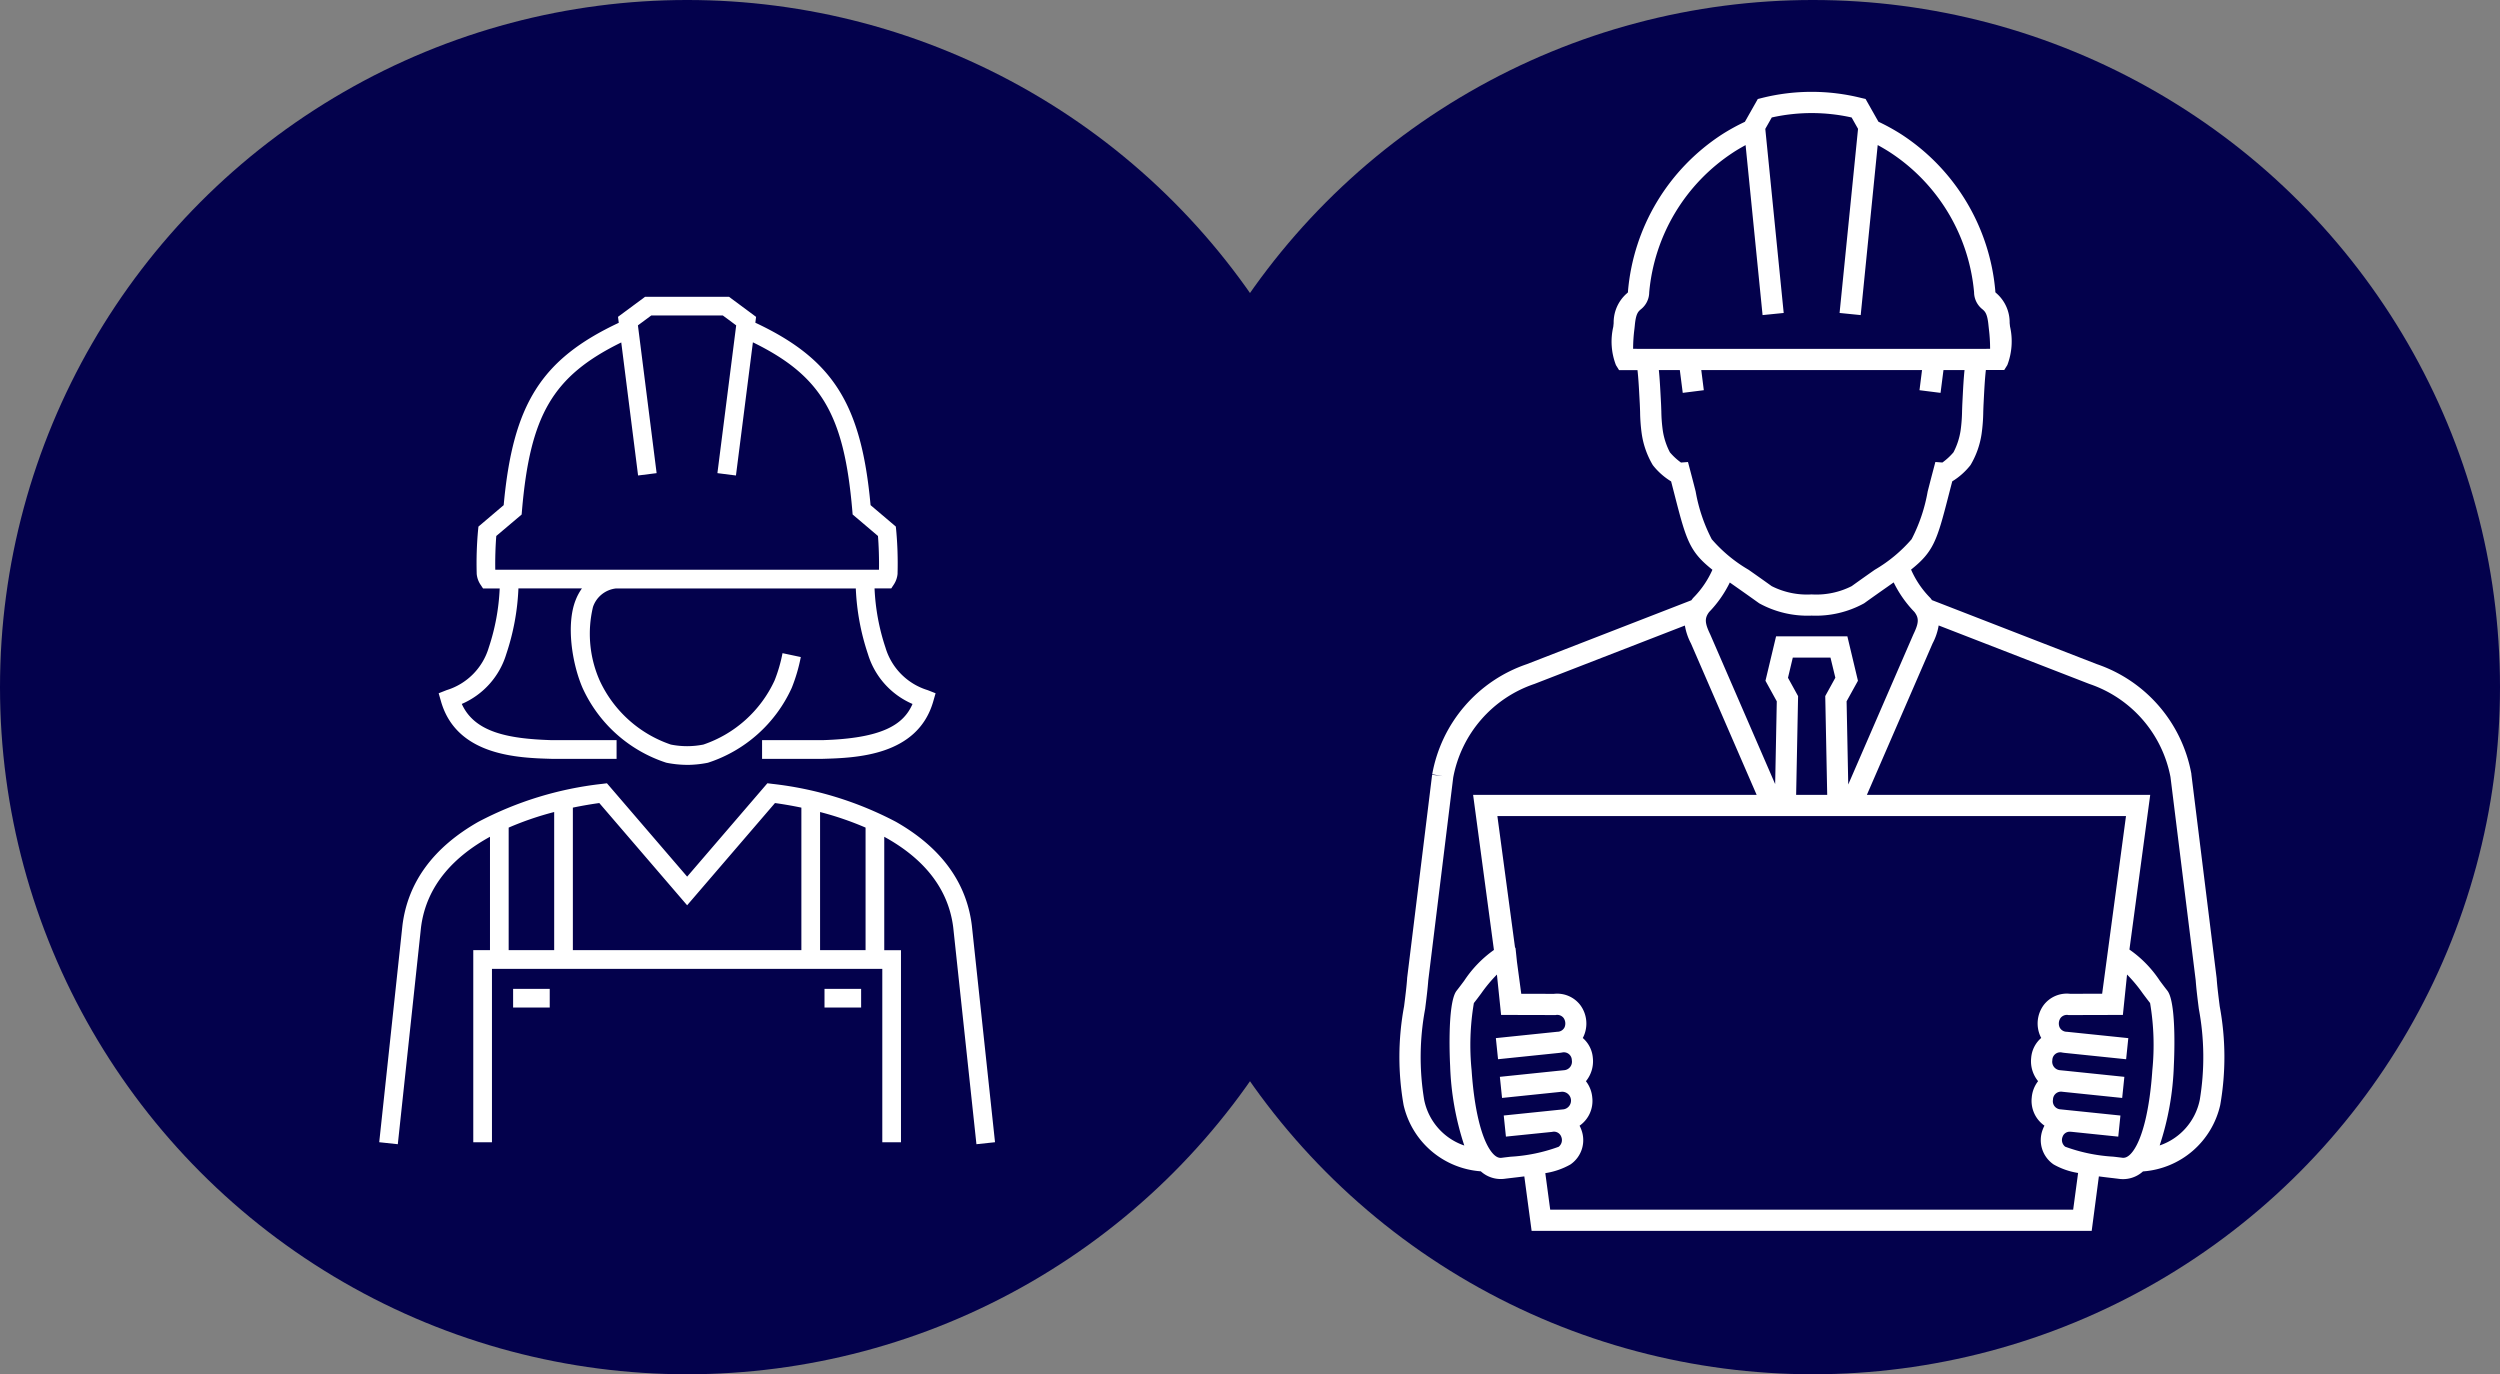 <svg xmlns="http://www.w3.org/2000/svg" xmlns:xlink="http://www.w3.org/1999/xlink" width="171" height="94" viewBox="0 0 171 94">
  <rect x="0" y="0" width="171" height="94" fill="#808080" stroke="none"/>
  <defs>
    <clipPath id="clip-path">
      <rect id="長方形_453" data-name="長方形 453" width="42.121" height="57.965" fill="#fff"/>
    </clipPath>
    <clipPath id="clip-path-2">
      <rect id="長方形_457" data-name="長方形 457" width="56.469" height="77.911" fill="#fff"/>
    </clipPath>
  </defs>
  <g id="グループ_229" data-name="グループ 229" transform="translate(-508 -801.121)">
    <g id="グループ_227" data-name="グループ 227">
      <circle id="楕円形_19" data-name="楕円形 19" cx="47" cy="47" r="47" transform="translate(508 801.121)" fill="#03014c"/>
      <g id="グループ_213" data-name="グループ 213" transform="translate(533.939 821.42)">
        <g id="グループ_212" data-name="グループ 212" clip-path="url(#clip-path)">
          <path id="パス_488" data-name="パス 488" d="M1.271,57.965,0,57.829,1.588,43c.365-2.949,2.108-5.327,5.182-7.081a23.768,23.768,0,0,1,8.465-2.6l.34-.042,5.487,6.386,5.488-6.387.34.042a23.779,23.779,0,0,1,8.462,2.6c3.073,1.753,4.816,4.132,5.181,7.07L42.12,57.829l-1.271.136L39.262,43.137c-.367-2.956-2.371-4.912-4.718-6.2v7.756h1.144v13.14H34.41V45.97H7.711V57.831H6.433V44.691H7.576V36.936c-2.347,1.29-4.351,3.249-4.719,6.211ZM30.154,44.691h3.112V36.309a21.278,21.278,0,0,0-3.112-1.065Zm-16.909,0h15.63V34.943c-.7-.146-1.319-.246-1.805-.314l-6.009,6.993-6.008-6.993c-.487.067-1.107.167-1.808.314Zm-4.391,0h3.113V35.243a21.255,21.255,0,0,0-3.113,1.066Zm24.108,3.927H30.457V47.34h2.505Zm-21.3,0H9.158V47.34h2.505Zm9.4-16.6a7.426,7.426,0,0,1-1.378-.138l-.064-.015a9.522,9.522,0,0,1-5.713-5.112c-.722-1.671-1.132-4.345-.471-6.009a3.629,3.629,0,0,1,.429-.795H9.521a16.144,16.144,0,0,1-.83,4.49A5.419,5.419,0,0,1,5.647,27.85c.864,1.916,3.106,2.389,6.173,2.478h4.415v1.278H11.792c-2.268-.065-6.491-.187-7.566-3.928l-.16-.558.54-.213A4.331,4.331,0,0,0,7.491,24a14.766,14.766,0,0,0,.749-4.05H7.1l-.19-.286a1.577,1.577,0,0,1-.243-.719l0-.045a24.819,24.819,0,0,1,.093-2.924l.026-.256,1.727-1.466c.632-6.917,2.572-9.981,7.872-12.473l-.052-.409L18.187,0h5.736l1.854,1.375-.051.4c5.307,2.492,7.249,5.556,7.882,12.477l1.727,1.466.026.256a24.647,24.647,0,0,1,.094,2.924l0,.048a1.592,1.592,0,0,1-.242.714l-.189.287H33.88A14.768,14.768,0,0,0,34.629,24a4.332,4.332,0,0,0,2.886,2.907l.54.213-.16.558c-1.075,3.741-5.3,3.863-7.565,3.928H26.187V30.328H30.3c4.112-.12,5.565-1.061,6.177-2.476a5.421,5.421,0,0,1-3.049-3.412,16.139,16.139,0,0,1-.83-4.49H16.211a1.876,1.876,0,0,0-1.589,1.265,7.9,7.9,0,0,0,.456,5.031,8.3,8.3,0,0,0,4.869,4.383,5.67,5.67,0,0,0,2.225,0,8.3,8.3,0,0,0,4.87-4.384,10.329,10.329,0,0,0,.543-1.867l1.251.265a11.537,11.537,0,0,1-.62,2.109A9.526,9.526,0,0,1,22.5,31.867l-.064.015a7.43,7.43,0,0,1-1.379.138M7.939,18.673H34.183c.015-.725-.013-1.629-.069-2.311l-1.733-1.471-.022-.262c-.559-6.542-2.1-9.214-6.8-11.513L24.4,12.225l-1.268-.161L24.416,1.956,23.5,1.278H18.61l-.915.678,1.279,10.108-1.268.16-1.151-9.1c-4.688,2.3-6.233,4.971-6.791,11.508l-.022.262L8.007,16.362c-.056.683-.083,1.586-.069,2.311" fill="#fff"/>
        </g>
      </g>
    </g>
    <g id="グループ_228" data-name="グループ 228">
      <circle id="楕円形_18" data-name="楕円形 18" cx="47" cy="47" r="47" transform="translate(585 801.121)" fill="#03014c"/>
      <g id="グループ_221" data-name="グループ 221" transform="translate(603.705 807.402)">
        <g id="グループ_220" data-name="グループ 220" clip-path="url(#clip-path-2)">
          <path id="パス_492" data-name="パス 492" d="M47.367,77.911H9.058l-.5-3.727c-.25.032-.505.063-.763.093-.217.025-.412.048-.572.069a2.032,2.032,0,0,1-1.641-.509A5.845,5.845,0,0,1,.3,69.3a18.96,18.96,0,0,1,.034-6.75c.087-.688.169-1.337.208-1.888l0-.038,1.71-13.909.721.089-.715-.125a9.774,9.774,0,0,1,6.465-7.529l11.262-4.373c.028-.039.057-.079.088-.118l.028-.036.032-.032a6.381,6.381,0,0,0,1.291-1.9c-1.541-1.224-1.781-1.986-2.553-4.99-.083-.322-.173-.672-.272-1.054a4.691,4.691,0,0,1-1.227-1.082l-.028-.037a5.832,5.832,0,0,1-.752-2.12,11.766,11.766,0,0,1-.114-1.506c-.006-.19-.012-.379-.022-.567l-.019-.357c-.035-.658-.07-1.338-.136-1.927l0-.014H15.04l-.213-.341a4.458,4.458,0,0,1-.184-2.623c.01-.092.019-.176.026-.25a2.642,2.642,0,0,1,.891-2.026c.028-.024.064-.056.082-.074a.5.5,0,0,0,.009-.084l0-.028a14.254,14.254,0,0,1,6.4-10.679,13.957,13.957,0,0,1,1.594-.881L24.528.492l.3-.076a13.972,13.972,0,0,1,6.762,0L31.9.488l.879,1.556a13.985,13.985,0,0,1,1.594.881,14.249,14.249,0,0,1,6.4,10.68l0,.027a.514.514,0,0,0,.009.084c.018.018.054.05.082.074a2.641,2.641,0,0,1,.891,2.024c.007.069.016.148.025.235a4.555,4.555,0,0,1-.183,2.639l-.213.341H40.127v.015c-.069.607-.105,1.308-.14,1.986l-.015.3c-.01.186-.016.373-.022.56a11.9,11.9,0,0,1-.115,1.512,5.831,5.831,0,0,1-.753,2.122l-.028.037a4.691,4.691,0,0,1-1.225,1.082c-.1.382-.19.732-.273,1.054-.771,3-1.012,3.764-2.544,4.983A6.385,6.385,0,0,0,36.3,34.59l.032.032.028.036q.043.055.081.109l11.286,4.382a9.776,9.776,0,0,1,6.458,7.5h0v.008l0,.026h0l1.731,13.964v.019c.039.551.121,1.2.208,1.888a18.957,18.957,0,0,1,.034,6.75,5.845,5.845,0,0,1-5.283,4.54,2.031,2.031,0,0,1-1.64.509c-.161-.021-.355-.044-.572-.069-.272-.032-.542-.064-.805-.1ZM10.329,76.459H46.1l.337-2.509a4.96,4.96,0,0,1-1.673-.582,2.014,2.014,0,0,1-.751-2.376,2.078,2.078,0,0,1,.123-.278,2.068,2.068,0,0,1-.869-1.931,2.093,2.093,0,0,1,.434-1.113,2.144,2.144,0,0,1-.474-1.585,2.005,2.005,0,0,1,.688-1.371q-.037-.068-.069-.14a2.124,2.124,0,0,1,.215-2.079,1.986,1.986,0,0,1,1.833-.8l2.188-.006,1.631-12.15H6.716l1.208,9,.031.009.1.958.294,2.187,2.23.006a1.986,1.986,0,0,1,1.832.8,2.124,2.124,0,0,1,.215,2.079q-.032.072-.069.14a2.006,2.006,0,0,1,.689,1.371,2.146,2.146,0,0,1-.474,1.585,2.094,2.094,0,0,1,.434,1.113,2.068,2.068,0,0,1-.869,1.931,2.063,2.063,0,0,1,.123.278,2.014,2.014,0,0,1-.751,2.375,5.044,5.044,0,0,1-1.715.591ZM45.9,71.131a.509.509,0,0,0-.526.349.579.579,0,0,0,.183.675,11.418,11.418,0,0,0,3.281.679c.226.026.429.05.6.072.114.015.382.051.743-.435.672-.9,1.158-2.925,1.333-5.544a17.263,17.263,0,0,0-.153-4.6c-.178-.227-.341-.446-.5-.657a9.89,9.89,0,0,0-1.076-1.293L49.5,63.14l-3.677.01-.038,0a.55.55,0,0,0-.548.2.667.667,0,0,0-.066.635.55.55,0,0,0,.5.308l4.2.434-.149,1.444-4.2-.434q-.118-.012-.23-.035a.541.541,0,0,0-.617.535.584.584,0,0,0,.54.686l.3.03h.008l4.078.422-.149,1.444-4.081-.422a.549.549,0,0,0-.651.537.555.555,0,0,0,.513.664l4.1.423-.149,1.444L46,71.136h0a.967.967,0,0,0-.1-.005m-40.793-8.8a17.259,17.259,0,0,0-.153,4.6c.175,2.619.661,4.64,1.333,5.544.361.486.629.451.743.435.166-.022.369-.046.595-.072a11.42,11.42,0,0,0,3.281-.679.579.579,0,0,0,.183-.675.53.53,0,0,0-.626-.344h0L7.3,71.463l-.149-1.444,4.1-.423a.605.605,0,0,0-.139-1.2h0l-4.077.422-.149-1.444,4.077-.422h.007l.3-.03a.583.583,0,0,0,.538-.686.544.544,0,0,0-.617-.535q-.112.023-.23.035l-4.2.434-.149-1.444,4.2-.434a.55.55,0,0,0,.5-.308.667.667,0,0,0-.066-.635.552.552,0,0,0-.548-.2l-.038,0L6.97,63.14l-.286-2.761a9.893,9.893,0,0,0-1.077,1.294c-.157.211-.32.429-.5.656m44.841-3.66A7.858,7.858,0,0,1,52.025,60.8c.164.22.334.448.516.678l.031.043c.629.929.422,4.93.413,5.1a19.346,19.346,0,0,1-.969,5.447,4.166,4.166,0,0,0,2.746-3.132,17.915,17.915,0,0,0-.067-6.21c-.089-.7-.172-1.362-.214-1.949L52.756,46.869A8.377,8.377,0,0,0,47.206,40.5L36.9,36.5a4.037,4.037,0,0,1-.418,1.234L31.989,48.089H51.37ZM1.988,60.782c-.042.586-.126,1.249-.214,1.949a17.912,17.912,0,0,0-.067,6.21,4.166,4.166,0,0,0,2.746,3.132,19.341,19.341,0,0,1-.969-5.447c-.009-.17-.216-4.172.413-5.1l.031-.043c.182-.23.351-.458.515-.677a7.933,7.933,0,0,1,2.037-2.11L5.056,48.089H24.45L19.958,37.734a4.049,4.049,0,0,1-.417-1.228L9.25,40.5a8.373,8.373,0,0,0-5.556,6.407ZM27.151,48.089h2.125l-.134-6.759.691-1.255L29.5,38.7H26.922l-.329,1.38.691,1.254Zm3.451-6.4.113,5.69,4.453-10.264c.377-.781.4-1.107.076-1.535a7.816,7.816,0,0,1-1.422-2.025l-.46.324c-.453.318-.966.678-1.563,1.108a6.857,6.857,0,0,1-3.586.84,6.858,6.858,0,0,1-3.587-.841c-.6-.429-1.109-.79-1.562-1.107l-.45-.317A7.813,7.813,0,0,1,21.2,35.581c-.32.428-.3.754.076,1.535l.012.027,4.428,10.209.111-5.662-.774-1.406.726-3.041h4.876l.724,3.041ZM19.753,25.321l.154.584c.14.531.262,1,.371,1.43a11.323,11.323,0,0,0,1.1,3.267A9.929,9.929,0,0,0,23.9,32.692c.456.32.972.683,1.577,1.118a5.354,5.354,0,0,0,2.737.567,5.355,5.355,0,0,0,2.736-.566c.606-.436,1.123-.8,1.578-1.119A9.932,9.932,0,0,0,35.049,30.6a11.333,11.333,0,0,0,1.1-3.268c.109-.425.231-.9.371-1.429l.154-.584.482.036a4.26,4.26,0,0,0,.758-.7,4.763,4.763,0,0,0,.486-1.489,10.625,10.625,0,0,0,.1-1.327c.007-.2.013-.393.023-.589l.015-.294c.033-.647.067-1.314.131-1.926H37.229l-.2,1.561-1.441-.182.174-1.378c-5,0-10.1,0-15.1,0l.174,1.378-1.441.182-.2-1.561H17.76c.06.592.094,1.238.127,1.864l.019.355c.011.2.017.4.024.6a10.531,10.531,0,0,0,.1,1.32,4.767,4.767,0,0,0,.486,1.488,4.251,4.251,0,0,0,.759.7ZM16,17.579c8,.005,16.418.005,24.418,0a11.041,11.041,0,0,0-.085-1.371c-.01-.092-.019-.176-.027-.25-.077-.789-.236-.927-.4-1.075a1.493,1.493,0,0,1-.584-1.173,12.788,12.788,0,0,0-5.748-9.569c-.174-.114-.5-.312-.844-.5L31.567,15.271l-1.445-.145L31.385,2.532l-.439-.777a12.515,12.515,0,0,0-5.463,0l-.442.78L26.3,15.126l-1.445.145L23.693,3.644c-.344.186-.67.384-.844.5a12.793,12.793,0,0,0-5.748,9.57,1.493,1.493,0,0,1-.584,1.173c-.168.147-.326.286-.4,1.074-.007.077-.017.167-.028.265A10.764,10.764,0,0,0,16,17.579" transform="translate(0 0)" fill="#fff"/>
        </g>
      </g>
    </g>
  </g>
</svg>
